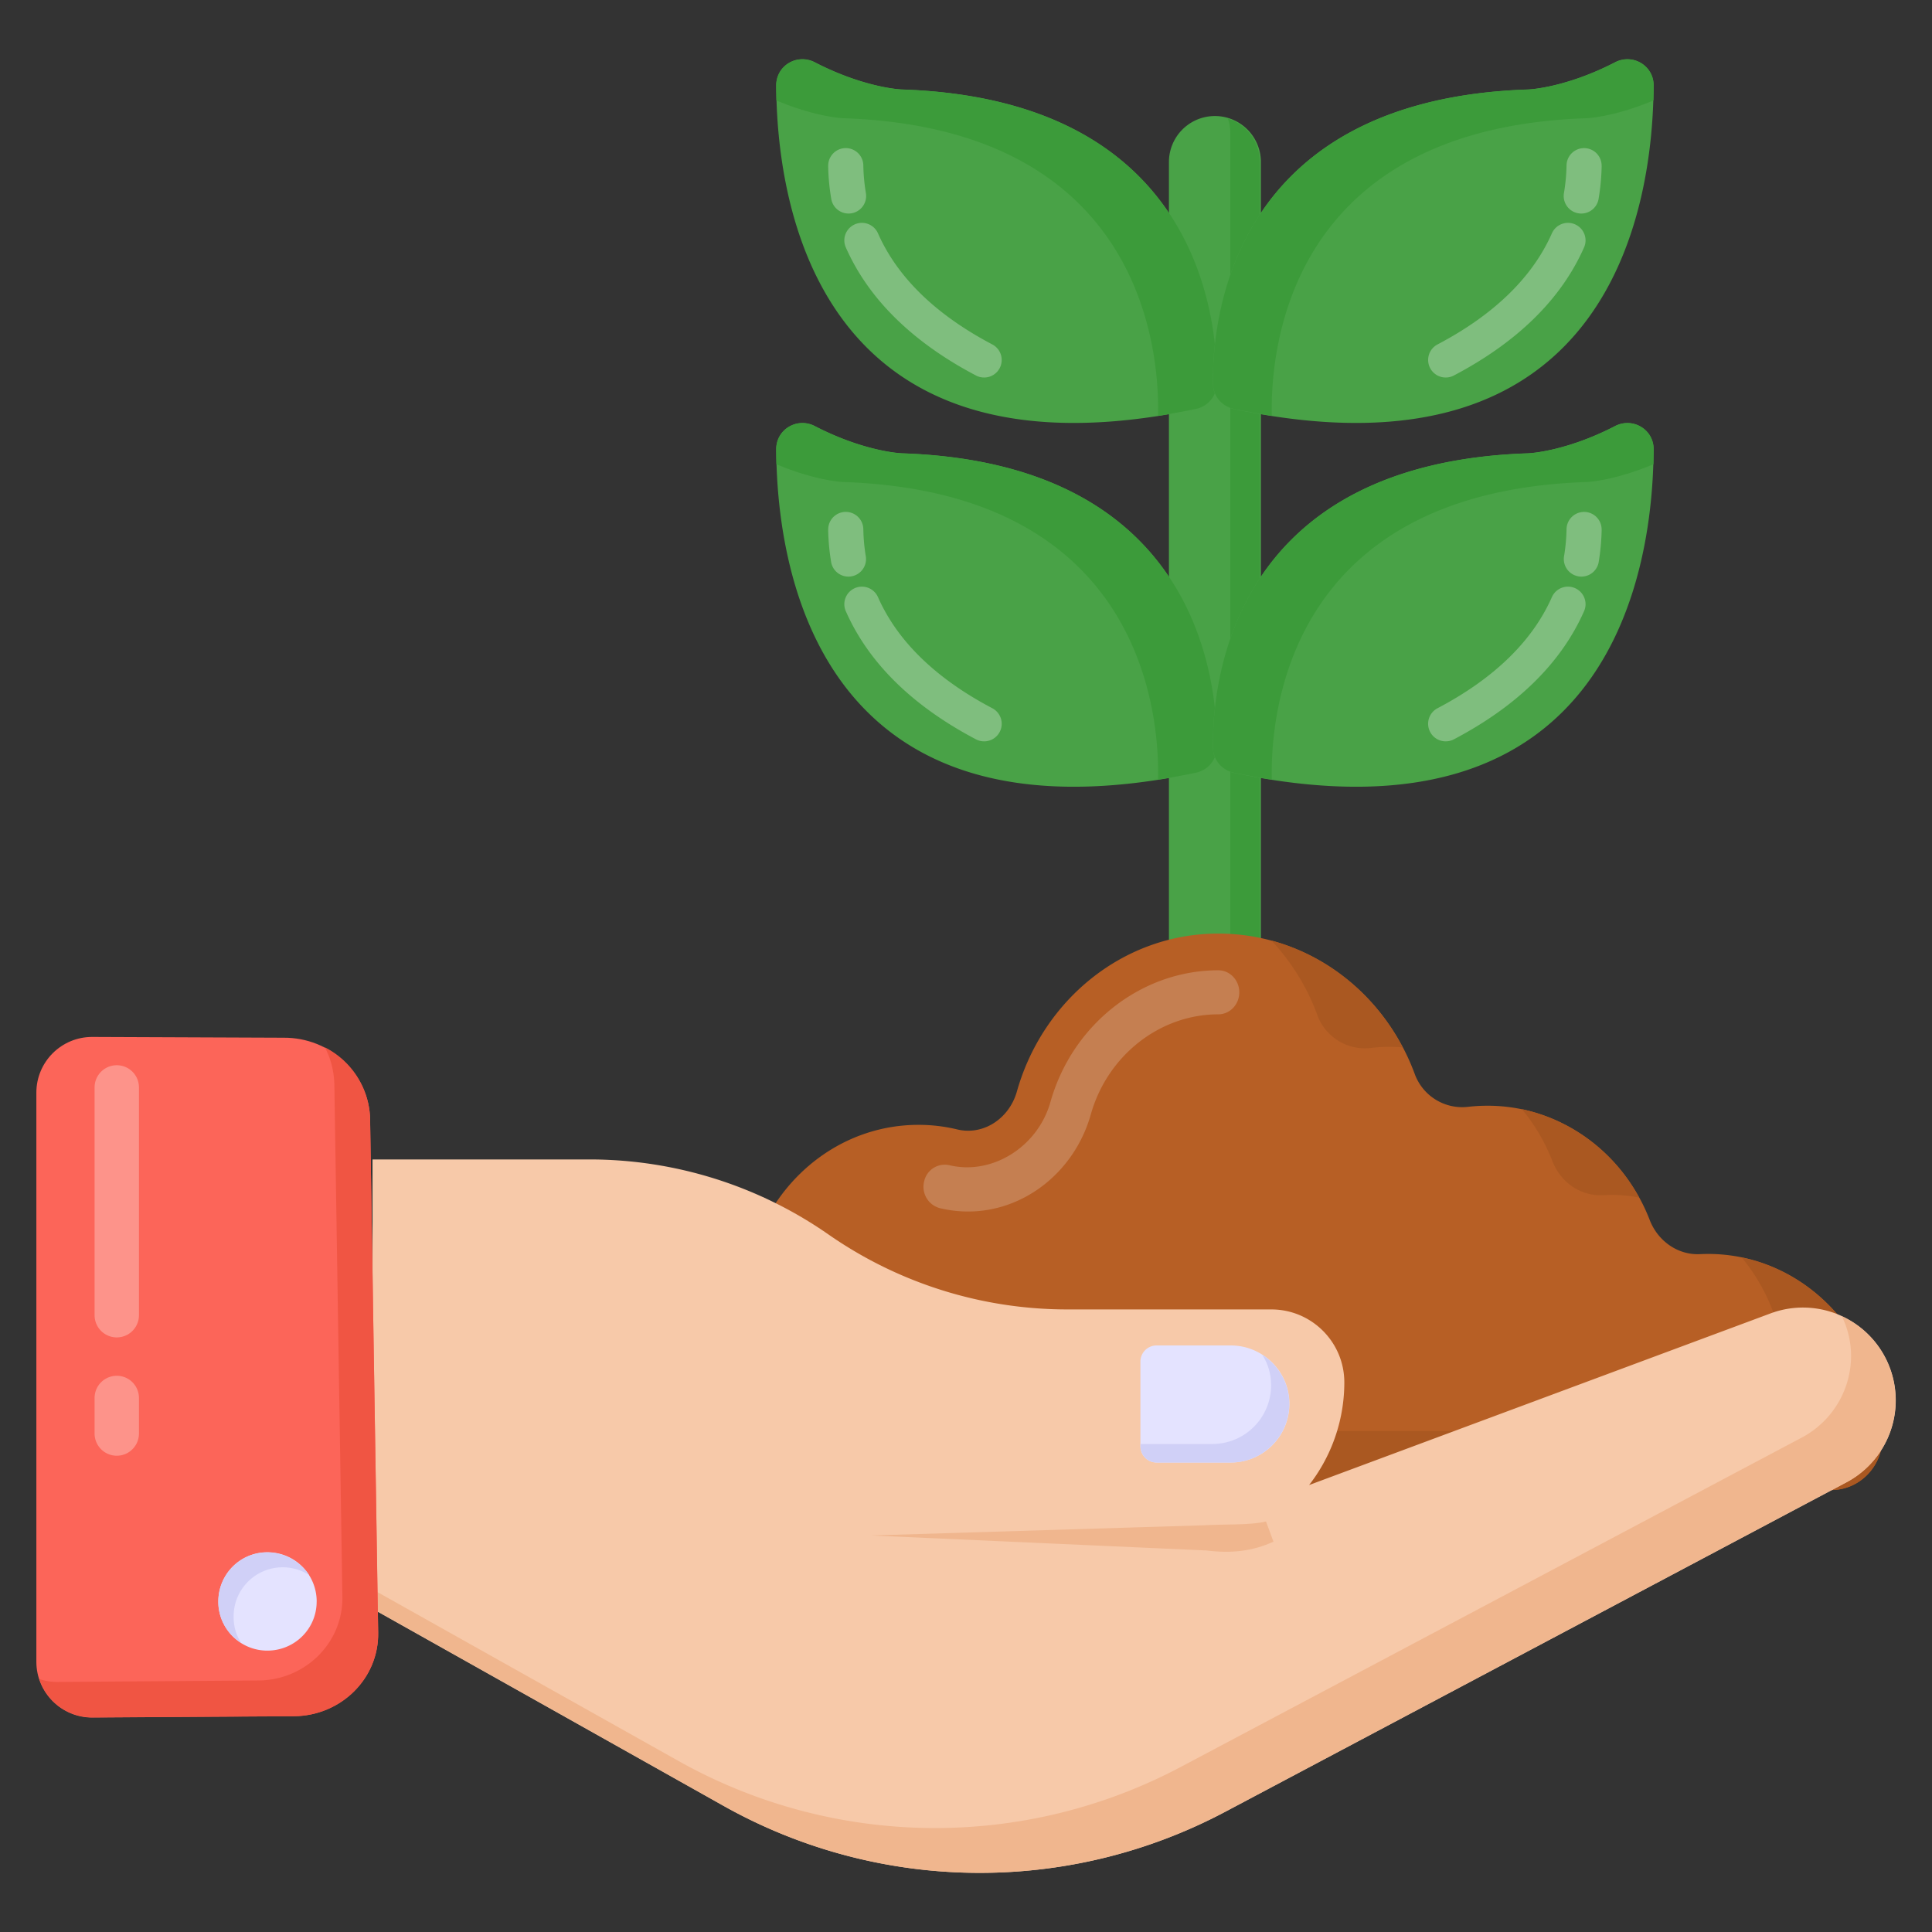 <?xml version="1.0" encoding="UTF-8"?>
<svg xmlns="http://www.w3.org/2000/svg" viewBox="0 0 50 50" id="ecology-protection">
  <rect x="0" y="0" width="50" height="50" fill="#333333" stroke="none"/>
  <path fill="#49a247" d="M31.442 31.659a1.19 1.19 0 0 1-1.19-1.19V4.193a1.19 1.19 0 1 1 2.38 0V30.47a1.19 1.19 0 0 1-1.19 1.19z"></path>
  <path fill="#3c9b3a" d="M32.602 4.19V30.47c0 .655-.536 1.191-1.192 1.191-.528 0-.98-.345-1.128-.825.113.043.24.064.367.064.656 0 1.191-.536 1.191-1.192V3.437c0-.128-.02-.255-.063-.368.48.149.825.593.825 1.122z"></path>
  <path fill="#49a247" d="M23.33 2.315s-.95-.034-2.25-.708a.68.68 0 0 0-.991.602c.012 2.979 1 10.458 10.867 8.376a.68.68 0 0 0 .54-.657c.015-1.782-.546-7.363-8.167-7.613z"></path>
  <path fill="#fff" d="M21.434 4.296a.454.454 0 1 1 .909-.017 4.8 4.8 0 0 0 .066.716.454.454 0 1 1-.896.154 5.684 5.684 0 0 1-.08-.853zm.417 1.93a.455.455 0 0 1 .87-.19c.502 1.14 1.498 2.109 2.96 2.878a.454.454 0 1 1-.423.804c-1.648-.867-2.782-1.983-3.369-3.317a.45.45 0 0 1-.038-.174z" opacity=".3"></path>
  <path fill="#3c9b3a" d="M20.088 2.209c-.001.119.003.25.005.39 1.018.43 1.715.46 1.715.46 7.767.252 8.2 6.031 8.163 7.703.316-.05.644-.11.982-.18a.679.679 0 0 0 .54-.656c.017-1.785-.543-7.362-8.164-7.609 0 0-.944-.036-2.24-.7-.457-.238-1.002.073-1.001.592z"></path>
  <path fill="#49a247" d="M39.555 2.315s.95-.034 2.25-.708a.68.68 0 0 1 .99.602c-.012 2.979-1 10.458-10.867 8.376a.68.68 0 0 1-.539-.657c-.016-1.782.545-7.363 8.166-7.613z"></path>
  <path fill="#fff" d="M41.45 4.296a.454.454 0 1 0-.908-.017 4.8 4.8 0 0 1-.067.716.454.454 0 1 0 .896.154c.047-.276.074-.563.08-.853zm-.416 1.93a.455.455 0 0 0-.87-.19c-.503 1.14-1.499 2.109-2.961 2.878a.454.454 0 1 0 .423.804c1.649-.867 2.782-1.983 3.37-3.317a.449.449 0 0 0 .038-.174z" opacity=".3"></path>
  <path fill="#3c9b3a" d="M42.797 2.209c0 .119-.004.25-.006.39-1.018.43-1.715.46-1.715.46-7.767.252-8.2 6.031-8.162 7.703-.317-.05-.645-.11-.982-.18a.679.679 0 0 1-.542-.656c-.016-1.785.545-7.362 8.165-7.609 0 0 .945-.036 2.24-.7.457-.238 1.003.073 1.002.592z"></path>
  <path fill="#49a247" d="M23.33 11.73s-.95-.034-2.25-.708a.68.68 0 0 0-.991.602c.012 2.979 1 10.458 10.867 8.376a.68.68 0 0 0 .54-.657c.015-1.782-.546-7.363-8.167-7.612z"></path>
  <path fill="#fff" d="M21.434 13.711a.454.454 0 1 1 .909-.017 4.8 4.8 0 0 0 .066.716.455.455 0 0 1-.896.154 5.684 5.684 0 0 1-.08-.853zm.417 1.93a.455.455 0 0 1 .87-.19c.502 1.14 1.498 2.109 2.96 2.878a.454.454 0 1 1-.423.805c-1.648-.867-2.782-1.984-3.369-3.318a.45.45 0 0 1-.038-.174z" opacity=".3"></path>
  <path fill="#3c9b3a" d="M20.088 11.624c-.001.119.003.25.005.39 1.018.43 1.715.46 1.715.46 7.767.252 8.2 6.032 8.163 7.703.316-.05.644-.11.982-.18a.679.679 0 0 0 .54-.656c.017-1.785-.543-7.362-8.164-7.608 0 0-.944-.036-2.24-.702-.457-.236-1.002.074-1.001.593z"></path>
  <path fill="#49a247" d="M39.555 11.73s.95-.034 2.25-.708a.68.68 0 0 1 .99.602c-.012 2.979-1 10.458-10.867 8.376a.68.68 0 0 1-.539-.657c-.016-1.782.545-7.363 8.166-7.612z"></path>
  <path fill="#fff" d="M41.45 13.711a.454.454 0 1 0-.908-.017 4.8 4.8 0 0 1-.067.716.455.455 0 0 0 .896.154c.047-.276.074-.562.08-.853zm-.416 1.93a.455.455 0 0 0-.87-.19c-.503 1.14-1.499 2.109-2.961 2.878a.454.454 0 1 0 .423.805c1.649-.867 2.782-1.984 3.37-3.318a.449.449 0 0 0 .038-.174z" opacity=".3"></path>
  <path fill="#3c9b3a" d="M42.797 11.624c0 .119-.004.25-.006.39-1.018.43-1.715.46-1.715.46-7.767.252-8.2 6.032-8.162 7.703-.317-.05-.645-.11-.982-.18a.679.679 0 0 1-.542-.656c-.016-1.785.545-7.362 8.165-7.608 0 0 .945-.036 2.24-.702.457-.236 1.003.074 1.002.593z"></path>
  <path fill="#b75f25" d="M47.397 38.56c.718 0 1.318-.598 1.321-1.35v-.014c0-2.62-2.028-4.744-4.509-4.744-.072 0-.144.002-.215.005-.566.028-1.088-.335-1.3-.885-.668-1.73-2.3-2.956-4.195-2.956-.176 0-.348.01-.517.03a1.308 1.308 0 0 1-1.373-.863c-.786-2.12-2.76-3.622-5.08-3.622-2.462 0-4.546 1.726-5.212 4.087-.198.7-.866 1.145-1.546.981a4.26 4.26 0 0 0-1-.118c-1.908 0-3.528 1.244-4.192 2.988-.227.596-.804.978-1.41.887a3.506 3.506 0 0 0-.521-.039c-2.087 0-3.761 1.774-3.761 3.94 0 .153.009.304.026.453.08.696.643 1.22 1.313 1.22h32.171z"></path>
  <path fill="#fff" d="M25.055 31.354a3.13 3.13 0 0 1-.731-.087.571.571 0 0 1-.409-.684.546.546 0 0 1 .653-.428c1.105.266 2.29-.47 2.618-1.637.566-2.006 2.352-3.407 4.343-3.407.3 0 .544.255.544.57 0 .315-.244.57-.544.57-1.512 0-2.869 1.065-3.299 2.59-.417 1.48-1.722 2.513-3.175 2.513zm-9.712 6.256a.556.556 0 0 1-.543-.532 3.093 3.093 0 0 1-.006-.191c0-1.649 1.28-2.99 2.854-2.99.133 0 .264.01.392.029.103.016.205.023.307.023.3 0 .544.255.544.57s-.244.57-.544.57c-.153 0-.307-.011-.46-.034a1.657 1.657 0 0 0-.24-.017c-.973 0-1.764.83-1.764 1.849 0 .039 0 .078.003.116a.562.562 0 0 1-.543.607z" opacity=".2"></path>
  <path fill="#aa5821" d="M34.088 26.256a5.694 5.694 0 0 0-1.183-1.915c1.466.395 2.692 1.413 3.396 2.767a3.828 3.828 0 0 0-.834.015 1.313 1.313 0 0 1-1.38-.867zm6.088 3.793a4.839 4.839 0 0 0-.791-1.345 4.536 4.536 0 0 1 3.033 2.288 3.795 3.795 0 0 0-.725-.069c-.073 0-.146.008-.218.008-.566.03-1.089-.334-1.299-.882zm8.54 7.145v.016c0 .752-.601 1.353-1.32 1.353H15.228c-.675 0-1.233-.525-1.313-1.224a2.063 2.063 0 0 1-.022-.304h30.985c.719 0 1.32-.6 1.32-1.353v-.008a4.897 4.897 0 0 0-1.124-3.132c2.068.426 3.643 2.35 3.643 4.652z"></path>
  <path fill="#f7c9a9" d="m33.763 38.476 12.055-4.484a2.402 2.402 0 0 1 1.963 4.374l-16.07 8.523a13.56 13.56 0 0 1-12.99-.155l-9.08-5.098v-11.63h5.614c2.211 0 4.369.677 6.183 1.94a10.814 10.814 0 0 0 6.182 1.942h5.282c1.043 0 1.889.846 1.889 1.889a4.326 4.326 0 0 1-4.326 4.326h-4.25"></path>
  <path fill="#f0b68e" d="M49.058 36.245c0 .872-.477 1.692-1.277 2.117l-16.068 8.522a13.534 13.534 0 0 1-12.996-.155l-9.072-5.097v-.498l7.92 4.443a13.57 13.57 0 0 0 12.986.155l16.068-8.522a2.4 2.4 0 0 0 1.287-2.117 2.35 2.35 0 0 0-.239-1.028 2.39 2.39 0 0 1 1.391 2.18z"></path>
  <path fill="#f0b68e" d="M32.957 39.898c-.532.246-1.095.31-1.733.228l-1.744-.078-6.926-.31 6.902-.212 1.705-.052c.545-.032 1.193.002 1.603-.098l.193.522z"></path>
  <ellipse cx="4.76" cy="39.24" fill="none" rx=".047" ry=".049" transform="rotate(-85.056 4.76 39.24)"></ellipse>
  <path fill="#fc6559" d="M9.579 28.979c-.019-1.184-1.024-2.134-2.246-2.123l-4.942-.02c-.8-.004-1.45.643-1.45 1.442v14.728c0 .801.653 1.449 1.454 1.444l5.214-.036c1.222-.011 2.197-.98 2.179-2.164l-.21-13.271z"></path>
  <path fill="#f05543" d="M9.786 42.254c.02 1.18-.954 2.153-2.181 2.163l-5.214.028a1.435 1.435 0 0 1-1.37-.991c.142.047.294.075.454.075l5.214-.038c1.218-.01 2.19-.982 2.172-2.162l-.208-13.27c-.01-.34-.094-.67-.246-.954a2.14 2.14 0 0 1 1.172 1.87l.207 13.28z"></path>
  <ellipse cx="4.76" cy="39.24" fill="none" rx=".047" ry=".049" transform="rotate(-85.056 4.76 39.24)"></ellipse>
  <path fill="#e4e3ff" d="M8.195 41.45c0 .701-.567 1.268-1.278 1.268A1.267 1.267 0 0 1 5.65 41.45c0-.71.567-1.278 1.268-1.278.711 0 1.278.567 1.278 1.278z"></path>
  <path fill="#d0d0f7" d="M8.001 40.762a1.27 1.27 0 0 0-1.955 1.086c0 .246.066.482.199.67a1.242 1.242 0 0 1-.595-1.067c0-.708.566-1.275 1.265-1.275.454 0 .85.236 1.086.586z"></path>
  <path fill="#fff" d="M2.448 34.038v-5.896a.574.574 0 1 1 1.148 0v5.896a.574.574 0 1 1-1.148 0zm0 3.062v-.921a.574.574 0 1 1 1.148 0v.921a.574.574 0 1 1-1.148 0z" opacity=".3"></path>
  <path fill="#e4e3ff" d="M31.85 34.82h-1.918a.418.418 0 0 0-.418.417v2.195c0 .23.187.418.418.418h1.918c.84 0 1.52-.68 1.52-1.52 0-.83-.68-1.51-1.52-1.51z"></path>
  <path fill="#d0d0f7" d="M33.366 36.33c0 .84-.68 1.52-1.52 1.52h-1.91c-.24 0-.42-.19-.42-.42v-.06h1.86c.84 0 1.52-.68 1.52-1.52 0-.29-.08-.56-.23-.79.42.27.7.74.7 1.27z"></path>
</svg>
